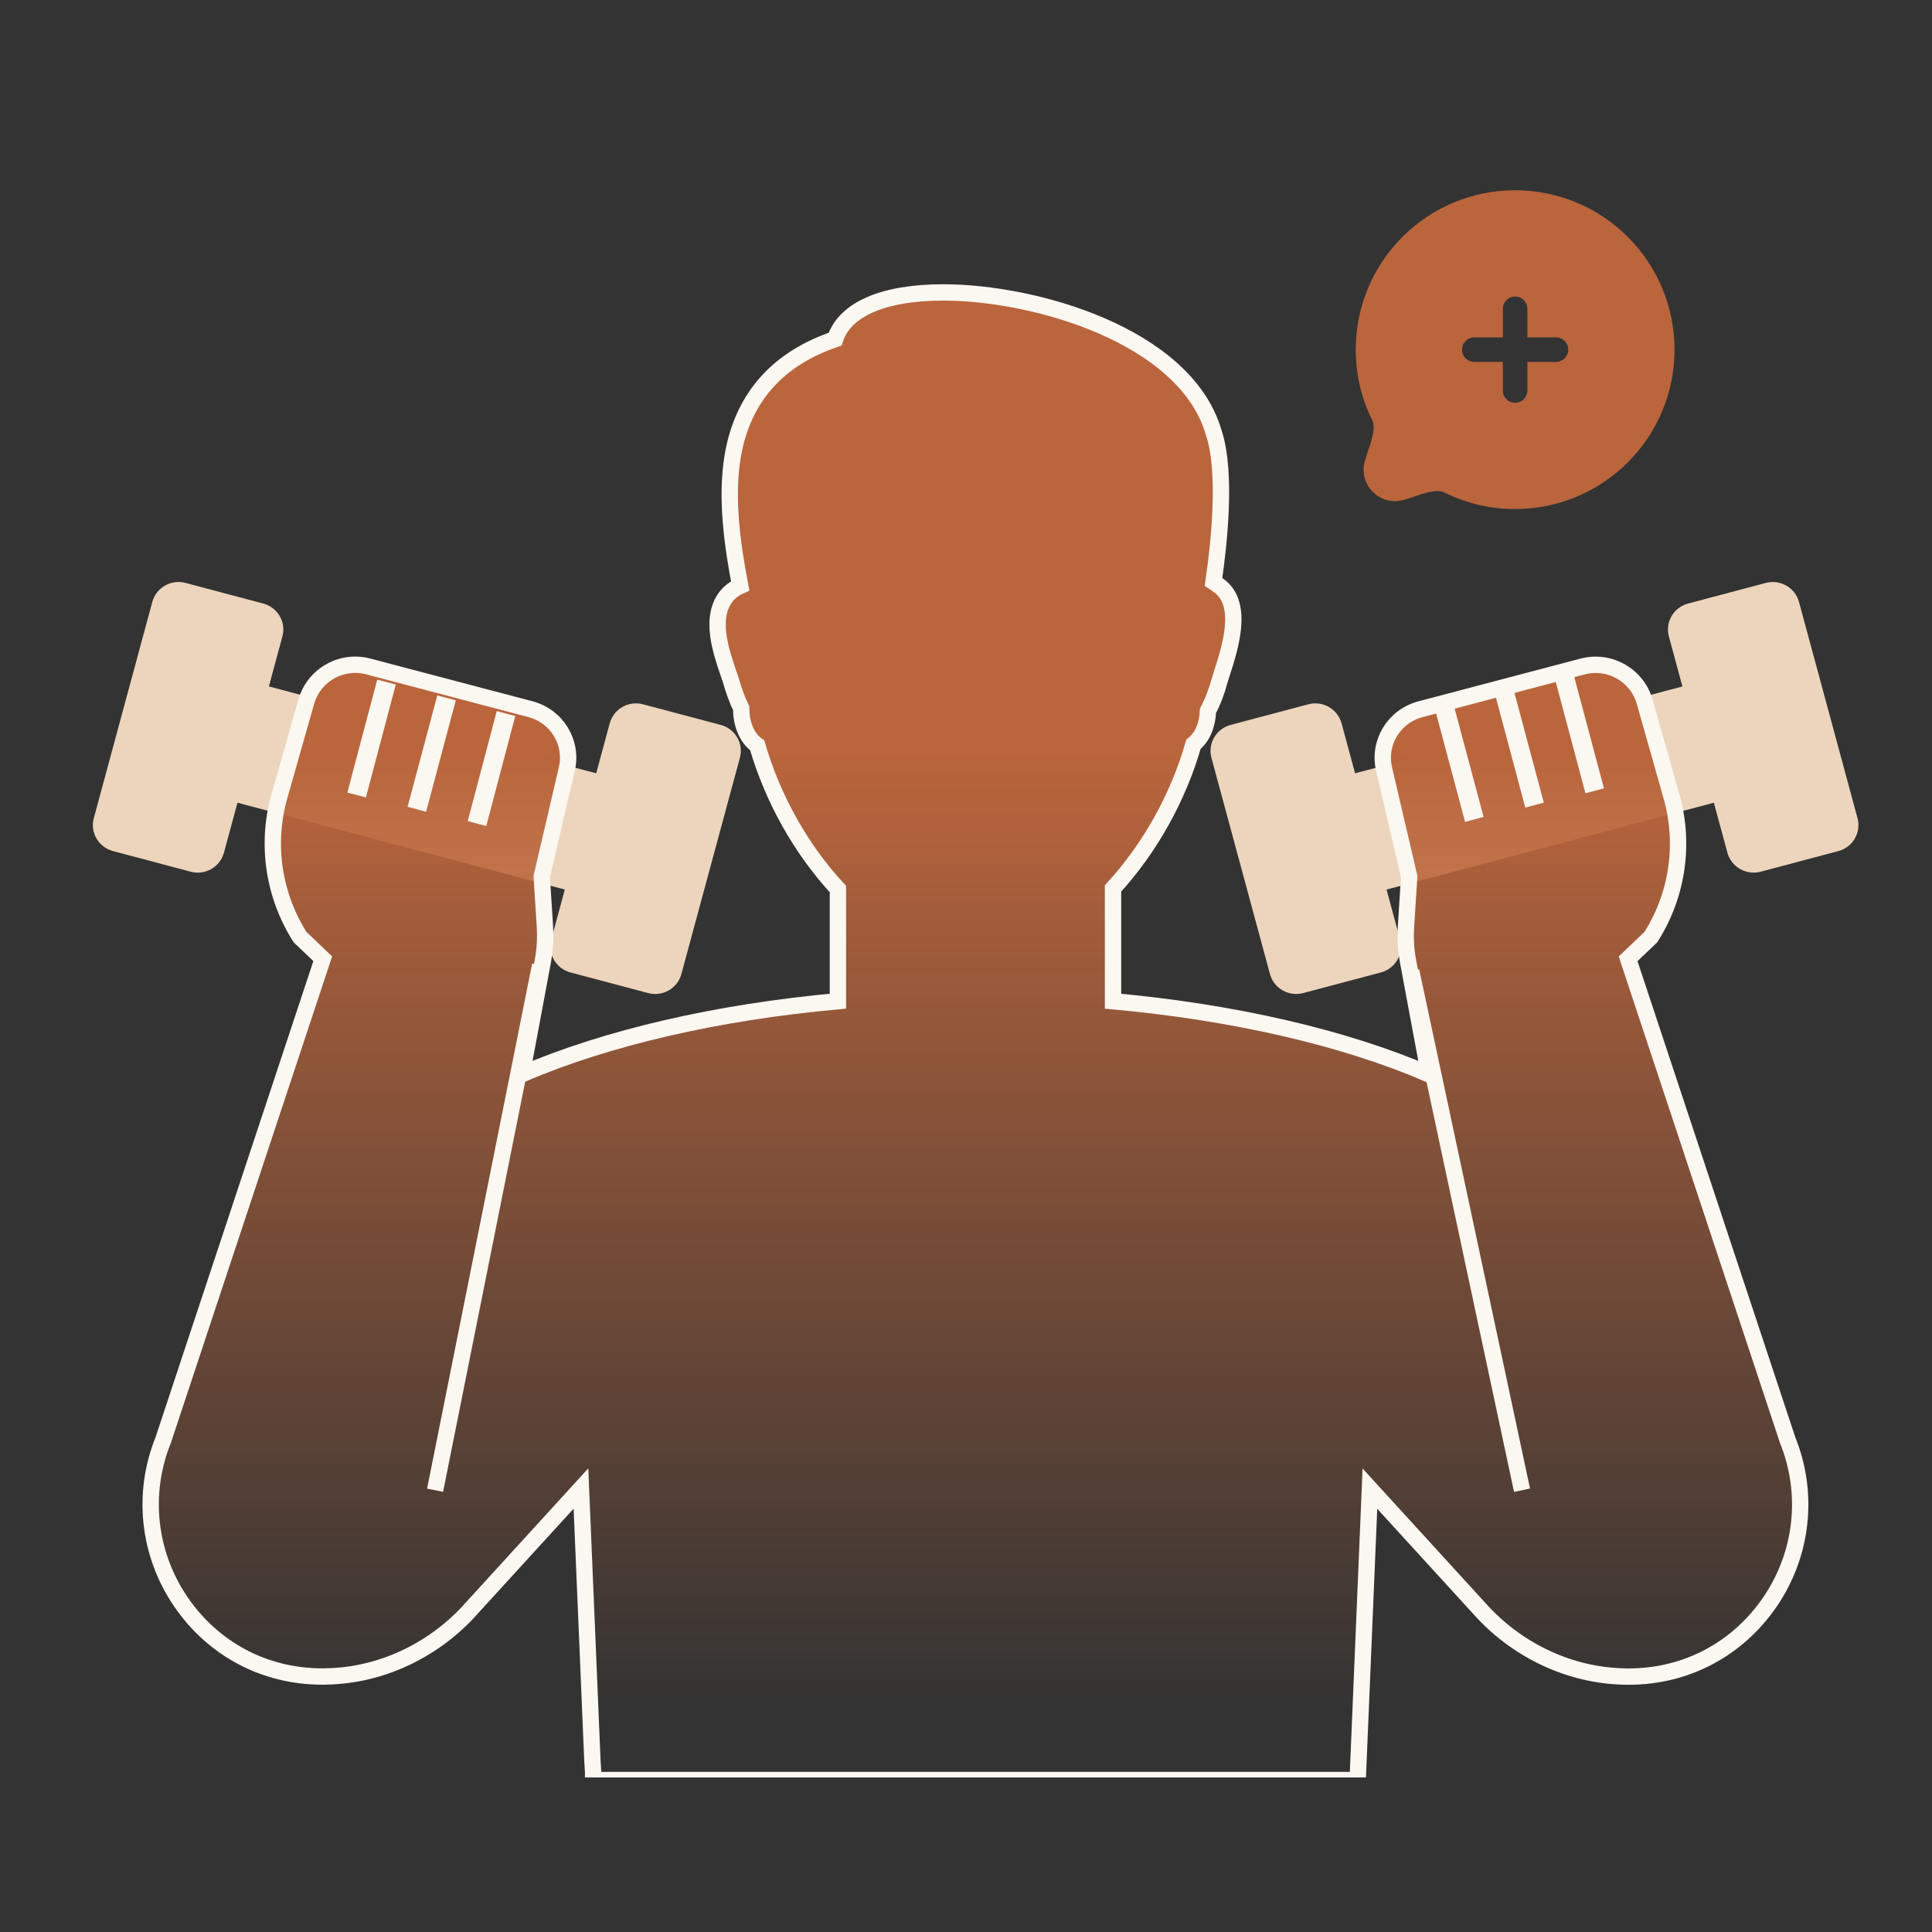 <svg width="100" height="100" viewBox="0 0 100 100" fill="none" xmlns="http://www.w3.org/2000/svg">
<rect x="0" y="0" width="100" height="100" fill="#333333" stroke="none"/>
<g clip-path="url(#clip0_26194_953)">
<path d="M37.3 37.521L33.282 36.454C32.533 36.255 31.762 36.695 31.56 37.439L30.859 40.026L13.917 35.53L14.617 32.943C14.819 32.202 14.374 31.439 13.623 31.239L9.604 30.172C8.855 29.973 8.084 30.413 7.883 31.157L4.856 42.348C4.655 43.09 5.099 43.853 5.85 44.052L9.869 45.119C10.618 45.319 11.389 44.879 11.591 44.135L12.292 41.548L29.234 46.043L28.534 48.63C28.332 49.372 28.777 50.135 29.528 50.334L33.547 51.401C34.296 51.601 35.067 51.161 35.268 50.417L38.297 39.225C38.498 38.484 38.054 37.721 37.303 37.521H37.3Z" fill="#ECD5BC"/>
<path d="M96.145 42.348L93.116 31.157C92.914 30.415 92.146 29.975 91.394 30.172L87.376 31.239C86.626 31.439 86.182 32.2 86.381 32.944L87.082 35.531L70.139 40.026L69.439 37.439C69.237 36.697 68.468 36.257 67.717 36.454L63.698 37.521C62.949 37.721 62.505 38.482 62.704 39.225L65.733 50.417C65.934 51.158 66.703 51.599 67.454 51.401L71.473 50.334C72.222 50.135 72.667 49.374 72.467 48.63L71.767 46.043L88.709 41.548L89.41 44.135C89.612 44.877 90.38 45.317 91.132 45.119L95.15 44.053C95.9 43.853 96.344 43.092 96.145 42.348Z" fill="#ECD5BC"/>
<path d="M48.831 15.136C51.224 15.136 54.335 15.7 57.032 16.87C59.708 18.031 62.077 19.836 62.819 22.382C63.186 23.478 63.238 25.018 63.173 26.482C63.114 27.832 62.95 29.166 62.811 30.123L63.047 30.281L63.049 30.283C63.808 30.8 63.894 31.732 63.812 32.528C63.728 33.349 63.446 34.224 63.249 34.837L63.248 34.838C63.2 34.99 63.161 35.106 63.135 35.198L63.136 35.199C62.974 35.797 62.772 36.323 62.524 36.791C62.501 37.494 62.251 38.148 61.774 38.525C60.984 41.278 59.522 43.899 57.61 45.986V51.823C63.867 52.392 69.573 53.709 73.97 55.604L72.883 49.772V49.771C72.772 49.175 72.735 48.566 72.775 47.959L72.939 45.37L71.641 39.816C71.319 38.435 72.152 37.07 73.527 36.709L81.919 34.497C82.142 34.437 82.369 34.41 82.594 34.41C83.675 34.41 84.653 35.079 85.043 36.072L85.114 36.274L85.115 36.28L86.482 41.099C87.215 43.553 86.864 46.217 85.51 48.404L85.507 48.409L85.47 48.467L85.443 48.51L85.405 48.546L84.271 49.627L92.529 74.543C93.645 77.305 93.307 80.425 91.624 82.9C89.946 85.364 87.275 86.78 84.307 86.78H84.2C84.054 86.78 83.911 86.772 83.781 86.766C81.063 86.632 78.437 85.349 76.571 83.255V83.254L70.906 77.052L70.29 91.731L70.274 92.136H30.7V91.733L30.668 91.212L30.666 91.204L30.07 77.045L24.401 83.254L24.402 83.255C22.54 85.345 19.916 86.629 17.199 86.762C17.061 86.769 16.922 86.774 16.787 86.776H16.672C13.702 86.776 11.03 85.36 9.353 82.896C7.671 80.425 7.332 77.305 8.445 74.546L16.705 49.624L15.572 48.544L15.535 48.508L15.507 48.464L15.469 48.406L15.466 48.401C14.116 46.212 13.761 43.548 14.497 41.088L15.862 36.285L15.864 36.279C16.196 35.17 17.231 34.407 18.384 34.407C18.609 34.407 18.836 34.435 19.059 34.495L27.453 36.706H27.452C28.827 37.068 29.66 38.435 29.337 39.814L28.04 45.371L28.205 47.956L28.219 48.412C28.22 48.868 28.177 49.323 28.095 49.769V49.77L27.006 55.603C31.404 53.709 37.111 52.39 43.37 51.821V46.017C41.465 43.963 40.001 41.353 39.192 38.578C38.651 38.198 38.365 37.461 38.365 36.686V36.658C38.162 36.245 37.982 35.761 37.83 35.219L37.7 34.833C37.515 34.29 37.264 33.559 37.175 32.844C37.087 32.137 37.144 31.337 37.695 30.748L37.706 30.737L37.732 30.71L37.741 30.703C37.932 30.524 38.126 30.402 38.311 30.322C37.912 28.222 37.558 25.783 37.926 23.601C38.183 22.082 38.777 20.794 39.711 19.76C40.6 18.778 41.78 18.045 43.226 17.555C43.476 16.768 44.12 16.178 45.003 15.786C45.974 15.354 47.279 15.136 48.831 15.136Z" fill="url(#paint0_linear_26194_953)" stroke="#FBF7F1" stroke-width="0.846"/>
<path d="M20.006 35.305L18.459 41.149" stroke="#FBF7F1" stroke-width="0.992" stroke-miterlimit="10"/>
<path d="M23.113 36.122L21.576 41.888" stroke="#FBF7F1" stroke-width="0.992" stroke-miterlimit="10"/>
<path d="M26.191 36.933L24.69 42.628" stroke="#FBF7F1" stroke-width="0.992" stroke-miterlimit="10"/>
<path d="M80.983 35.088L82.542 40.932" stroke="#FBF7F1" stroke-width="0.992" stroke-miterlimit="10"/>
<path d="M77.886 35.901L79.428 41.672" stroke="#FBF7F1" stroke-width="0.992" stroke-miterlimit="10"/>
<path d="M74.791 36.719L76.311 42.411" stroke="#FBF7F1" stroke-width="0.992" stroke-miterlimit="10"/>
<path d="M27.959 49.956L22.52 77.134" stroke="#FBF7F1" stroke-width="0.846" stroke-miterlimit="10"/>
<path d="M73.043 50.258L78.78 77.134" stroke="#FBF7F1" stroke-width="0.846" stroke-miterlimit="10"/>
<path d="M70.173 18.098C70.173 19.416 70.483 20.664 71.034 21.771C71.122 21.949 71.131 22.214 71.03 22.626C70.977 22.834 70.915 23.04 70.844 23.243L70.819 23.316C70.756 23.502 70.688 23.705 70.637 23.894C70.314 25.101 71.419 26.206 72.626 25.883C72.815 25.832 73.018 25.765 73.205 25.702L73.277 25.677C73.48 25.606 73.686 25.544 73.894 25.49C74.306 25.389 74.571 25.397 74.749 25.486C75.89 26.055 77.148 26.35 78.423 26.348C82.979 26.348 86.673 22.654 86.673 18.098C86.673 13.541 82.979 9.848 78.423 9.848C73.866 9.848 70.173 13.541 70.173 18.098ZM78.423 15.348C78.591 15.348 78.753 15.414 78.872 15.533C78.991 15.652 79.058 15.814 79.058 15.982V17.463H80.538C80.707 17.463 80.868 17.53 80.987 17.649C81.106 17.768 81.173 17.929 81.173 18.098C81.173 18.266 81.106 18.427 80.987 18.546C80.868 18.665 80.707 18.732 80.538 18.732H79.058V20.213C79.058 20.381 78.991 20.543 78.872 20.662C78.753 20.781 78.591 20.848 78.423 20.848C78.254 20.848 78.093 20.781 77.974 20.662C77.855 20.543 77.788 20.381 77.788 20.213V18.732H76.308C76.139 18.732 75.978 18.665 75.859 18.546C75.74 18.427 75.673 18.266 75.673 18.098C75.673 17.929 75.74 17.768 75.859 17.649C75.978 17.53 76.139 17.463 76.308 17.463H77.788V15.982C77.788 15.814 77.855 15.652 77.974 15.533C78.093 15.414 78.254 15.348 78.423 15.348Z" fill="#BA653C"/>
</g>
<defs>
<linearGradient id="paint0_linear_26194_953" x1="50.489" y1="15.559" x2="50.489" y2="88.571" gradientUnits="userSpaceOnUse">
<stop offset="0.322" stop-color="#BA653C"/>
<stop offset="1" stop-color="#BA653C" stop-opacity="0"/>
</linearGradient>
<clipPath id="clip0_26194_953">
<rect width="98" height="84" fill="white" transform="translate(1 8)"/>
</clipPath>
</defs>
</svg>

